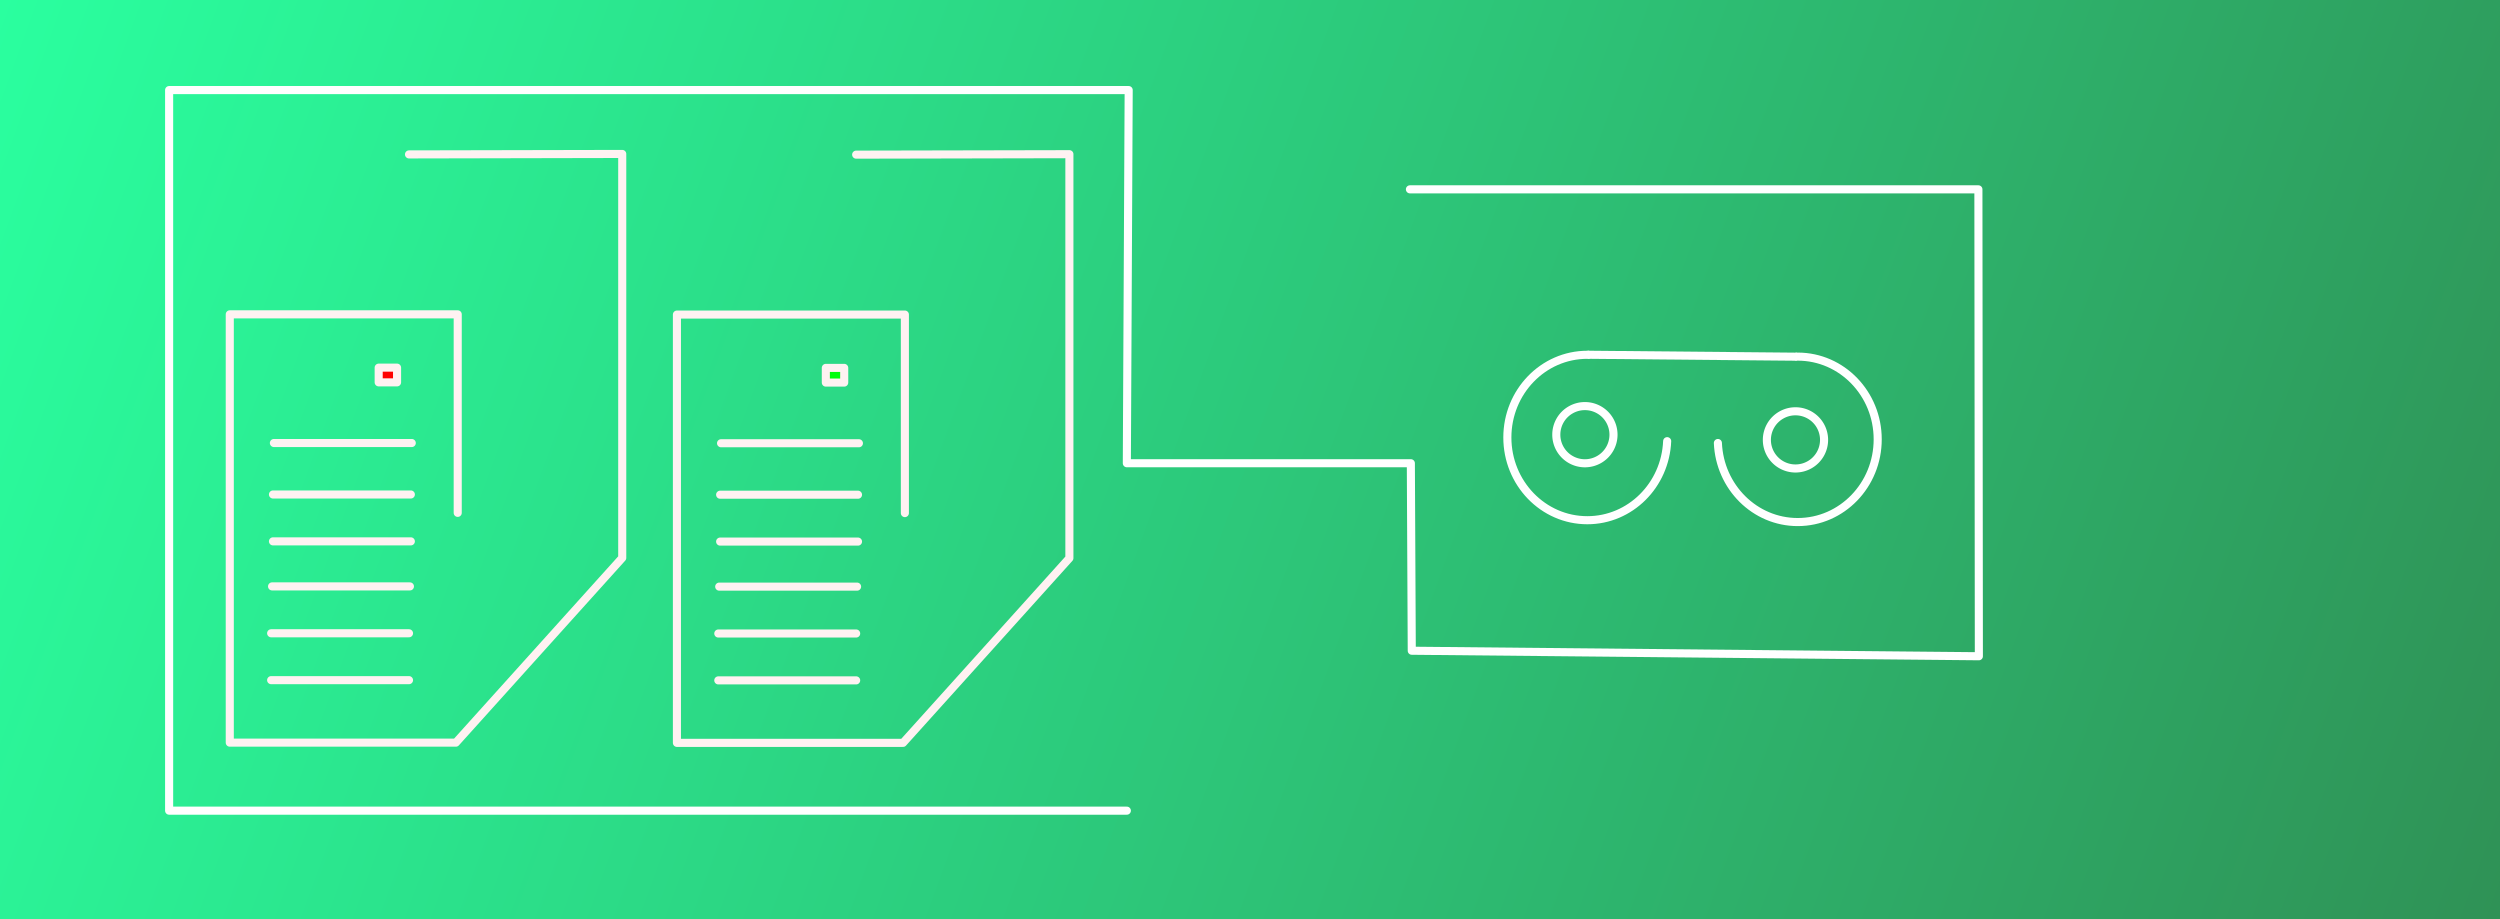 <?xml version="1.0" encoding="UTF-8" standalone="no"?>
<!-- Created with Inkscape (http://www.inkscape.org/) -->

<svg
   xmlns:dc="http://purl.org/dc/elements/1.1/"
   xmlns:cc="http://creativecommons.org/ns#"
   xmlns:rdf="http://www.w3.org/1999/02/22-rdf-syntax-ns#"
   xmlns:svg="http://www.w3.org/2000/svg"
   xmlns="http://www.w3.org/2000/svg"
   xmlns:xlink="http://www.w3.org/1999/xlink"
   version="1.1"
   width="680"
   height="250"
   id="svg2">
  <defs
     id="defs4">
    <marker
       refX="0"
       refY="0"
       orient="auto"
       id="TriangleInL"
       style="overflow:visible">
      <path
         d="m 5.77,0 -8.65,5 0,-10 8.65,5 z"
         transform="scale(-0.8,-0.8)"
         id="path4097"
         style="fill-rule:evenodd;stroke:#000000;stroke-width:1pt" />
    </marker>
    <marker
       refX="0"
       refY="0"
       orient="auto"
       id="Arrow2Lstart"
       style="overflow:visible">
      <path
         d="M 8.719,4.034 -2.207,0.016 8.719,-4.002 c -1.745,2.372 -1.735,5.617 -6e-7,8.035 z"
         transform="matrix(1.1,0,0,1.1,1.1,0)"
         id="path3982"
         style="fill-rule:evenodd;stroke-width:0.625;stroke-linejoin:round" />
    </marker>
    <marker
       refX="0"
       refY="0"
       orient="auto"
       id="Arrow1Lstart"
       style="overflow:visible">
      <path
         d="M 0,0 5,-5 -12.5,0 5,5 0,0 z"
         transform="matrix(0.8,0,0,0.8,10,0)"
         id="path3964"
         style="fill-rule:evenodd;stroke:#000000;stroke-width:1pt" />
    </marker>
    <linearGradient
       id="linearGradient3835">
      <stop
         id="stop3837"
         style="stop-color:#2aff9f;stop-opacity:1"
         offset="0" />
      <stop
         id="stop3839"
         style="stop-color:#2f9256;stop-opacity:1"
         offset="1" />
    </linearGradient>
    <linearGradient
       x1="-0.589"
       y1="0.499"
       x2="680"
       y2="248.999"
       id="linearGradient3841"
       xlink:href="#linearGradient3835"
       gradientUnits="userSpaceOnUse" />
    <filter
       color-interpolation-filters="sRGB"
       id="filter5150">
      <feFlood
         id="feFlood5152"
         result="flood"
         flood-color="rgb(0,0,0)"
         flood-opacity="0.5" />
      <feComposite
         in2="SourceGraphic"
         operator="in"
         in="flood"
         result="composite1"
         id="feComposite5154" />
      <feGaussianBlur
         id="feGaussianBlur5156"
         result="blur"
         stdDeviation="2" />
      <feOffset
         id="feOffset5158"
         result="offset"
         dy="4"
         dx="4" />
      <feComposite
         in2="offset"
         operator="over"
         in="SourceGraphic"
         result="composite2"
         id="feComposite5160" />
    </filter>
    <filter
       color-interpolation-filters="sRGB"
       id="filter5162">
      <feFlood
         id="feFlood5164"
         result="flood"
         flood-color="rgb(0,0,0)"
         flood-opacity="0.5" />
      <feComposite
         in2="SourceGraphic"
         operator="in"
         in="flood"
         result="composite1"
         id="feComposite5166" />
      <feGaussianBlur
         id="feGaussianBlur5168"
         result="blur"
         stdDeviation="2" />
      <feOffset
         id="feOffset5170"
         result="offset"
         dy="4"
         dx="4" />
      <feComposite
         in2="offset"
         operator="over"
         in="SourceGraphic"
         result="composite2"
         id="feComposite5172" />
    </filter>
    <filter
       color-interpolation-filters="sRGB"
       id="filter5174">
      <feFlood
         id="feFlood5176"
         result="flood"
         flood-color="rgb(0,0,0)"
         flood-opacity="0.5" />
      <feComposite
         in2="SourceGraphic"
         operator="in"
         in="flood"
         result="composite1"
         id="feComposite5178" />
      <feGaussianBlur
         id="feGaussianBlur5180"
         result="blur"
         stdDeviation="2" />
      <feOffset
         id="feOffset5182"
         result="offset"
         dy="4"
         dx="4" />
      <feComposite
         in2="offset"
         operator="over"
         in="SourceGraphic"
         result="composite2"
         id="feComposite5184" />
    </filter>
    <filter
       color-interpolation-filters="sRGB"
       id="filter5186">
      <feFlood
         id="feFlood5188"
         result="flood"
         flood-color="rgb(0,0,0)"
         flood-opacity="0.5" />
      <feComposite
         in2="SourceGraphic"
         operator="in"
         in="flood"
         result="composite1"
         id="feComposite5190" />
      <feGaussianBlur
         id="feGaussianBlur5192"
         result="blur"
         stdDeviation="2" />
      <feOffset
         id="feOffset5194"
         result="offset"
         dy="4"
         dx="4" />
      <feComposite
         in2="offset"
         operator="over"
         in="SourceGraphic"
         result="composite2"
         id="feComposite5196" />
    </filter>
    <filter
       color-interpolation-filters="sRGB"
       id="filter5198">
      <feFlood
         id="feFlood5200"
         result="flood"
         flood-color="rgb(0,0,0)"
         flood-opacity="0.5" />
      <feComposite
         in2="SourceGraphic"
         operator="in"
         in="flood"
         result="composite1"
         id="feComposite5202" />
      <feGaussianBlur
         id="feGaussianBlur5204"
         result="blur"
         stdDeviation="2" />
      <feOffset
         id="feOffset5206"
         result="offset"
         dy="4"
         dx="4" />
      <feComposite
         in2="offset"
         operator="over"
         in="SourceGraphic"
         result="composite2"
         id="feComposite5208" />
    </filter>
    <filter
       color-interpolation-filters="sRGB"
       id="filter5570">
      <feFlood
         id="feFlood5572"
         result="flood"
         flood-color="rgb(0,0,0)"
         flood-opacity="0.5" />
      <feComposite
         in2="SourceGraphic"
         operator="in"
         in="flood"
         result="composite1"
         id="feComposite5574" />
      <feGaussianBlur
         id="feGaussianBlur5576"
         result="blur"
         stdDeviation="2" />
      <feOffset
         id="feOffset5578"
         result="offset"
         dy="4"
         dx="4" />
      <feComposite
         in2="offset"
         operator="over"
         in="SourceGraphic"
         result="composite2"
         id="feComposite5580" />
    </filter>
  </defs>
  <g
     transform="translate(0,-802.362)"
     id="layer1">
    <rect
       width="680.089"
       height="249.997"
       x="-0.089"
       y="-6.5954532e-07"
       transform="translate(0,802.362)"
       id="rect2997"
       style="color:#000000;fill:url(#linearGradient3841);fill-opacity:1;fill-rule:nonzero;stroke:none;stroke-width:0.2;marker:none;visibility:visible;display:inline;overflow:visible;enable-background:accumulate" />
    <g
       transform="translate(-5.5,22.5)"
       id="g3825"
       style="filter:url(#filter5198)">
      <path
         d="m 126,113 0,-54 -62,0 0,116.5 61.5,0 45.25,-50.25 0,-109.875 -58,0.125"
         transform="translate(0,802.362)"
         id="path3771"
         style="fill:none;stroke:#fff2f2;stroke-width:2.2;stroke-linecap:round;stroke-linejoin:round;stroke-miterlimit:4;stroke-opacity:1;stroke-dasharray:none" />
      <path
         d="m 76,896.362 37.5,0"
         id="path3775"
         style="fill:none;stroke:#fff2f2;stroke-width:2.2;stroke-linecap:round;stroke-linejoin:round;stroke-miterlimit:4;stroke-opacity:1;stroke-dasharray:none" />
      <path
         d="m 75.75,910.362 37.5,0"
         id="path3775-1"
         style="fill:none;stroke:#fff2f2;stroke-width:2.2;stroke-linecap:round;stroke-linejoin:round;stroke-miterlimit:4;stroke-opacity:1;stroke-dasharray:none" />
      <path
         d="m 75.75,923.112 37.5,0"
         id="path3775-3"
         style="fill:none;stroke:#fff2f2;stroke-width:2.2;stroke-linecap:round;stroke-linejoin:round;stroke-miterlimit:4;stroke-opacity:1;stroke-dasharray:none" />
      <path
         d="m 75.5,935.362 37.5,0"
         id="path3775-8"
         style="fill:none;stroke:#fff2f2;stroke-width:2.2;stroke-linecap:round;stroke-linejoin:round;stroke-miterlimit:4;stroke-opacity:1;stroke-dasharray:none" />
      <path
         d="m 75.25,948.112 37.5,0"
         id="path3775-0"
         style="fill:none;stroke:#fff2f2;stroke-width:2.2;stroke-linecap:round;stroke-linejoin:round;stroke-miterlimit:4;stroke-opacity:1;stroke-dasharray:none" />
      <path
         d="m 75.25,960.862 37.5,0"
         id="path3775-5"
         style="fill:none;stroke:#fff2f2;stroke-width:2.2;stroke-linecap:round;stroke-linejoin:round;stroke-miterlimit:4;stroke-opacity:1;stroke-dasharray:none" />
      <rect
         width="5"
         height="4"
         x="104.5"
         y="73.5"
         transform="translate(0,802.362)"
         id="rect3823"
         style="color:#000000;fill:#ff0000;fill-opacity:1;stroke:#fff2f2;stroke-width:2.2;stroke-linecap:round;stroke-linejoin:round;stroke-miterlimit:4;stroke-opacity:1;stroke-dasharray:none;stroke-dashoffset:0;marker:none;visibility:visible;display:inline;overflow:visible;enable-background:accumulate" />
    </g>
    <g
       transform="translate(116.125,22.563)"
       id="g3825-1"
       style="filter:url(#filter5186)">
      <path
         d="m 126,113 0,-54 -62,0 0,116.5 61.5,0 45.25,-50.25 0,-109.875 -58,0.125"
         transform="translate(0,802.362)"
         id="path3771-3"
         style="fill:none;stroke:#fff2f2;stroke-width:2.2;stroke-linecap:round;stroke-linejoin:round;stroke-miterlimit:4;stroke-opacity:1;stroke-dasharray:none" />
      <path
         d="m 76,896.362 37.5,0"
         id="path3775-7"
         style="fill:none;stroke:#fff2f2;stroke-width:2.2;stroke-linecap:round;stroke-linejoin:round;stroke-miterlimit:4;stroke-opacity:1;stroke-dasharray:none" />
      <path
         d="m 75.75,910.362 37.5,0"
         id="path3775-1-9"
         style="fill:none;stroke:#fff2f2;stroke-width:2.2;stroke-linecap:round;stroke-linejoin:round;stroke-miterlimit:4;stroke-opacity:1;stroke-dasharray:none" />
      <path
         d="m 75.75,923.112 37.5,0"
         id="path3775-3-3"
         style="fill:none;stroke:#fff2f2;stroke-width:2.2;stroke-linecap:round;stroke-linejoin:round;stroke-miterlimit:4;stroke-opacity:1;stroke-dasharray:none" />
      <path
         d="m 75.5,935.362 37.5,0"
         id="path3775-8-1"
         style="fill:none;stroke:#fff2f2;stroke-width:2.2;stroke-linecap:round;stroke-linejoin:round;stroke-miterlimit:4;stroke-opacity:1;stroke-dasharray:none" />
      <path
         d="m 75.25,948.112 37.5,0"
         id="path3775-0-2"
         style="fill:none;stroke:#fff2f2;stroke-width:2.2;stroke-linecap:round;stroke-linejoin:round;stroke-miterlimit:4;stroke-opacity:1;stroke-dasharray:none" />
      <path
         d="m 75.25,960.862 37.5,0"
         id="path3775-5-7"
         style="fill:none;stroke:#fff2f2;stroke-width:2.2;stroke-linecap:round;stroke-linejoin:round;stroke-miterlimit:4;stroke-opacity:1;stroke-dasharray:none" />
      <rect
         width="5"
         height="4"
         x="104.5"
         y="73.5"
         transform="translate(0,802.362)"
         id="rect3823-5"
         style="color:#000000;fill:#00ff0b;fill-opacity:1;stroke:#fff2f2;stroke-width:2.2;stroke-linecap:round;stroke-linejoin:round;stroke-miterlimit:4;stroke-opacity:1;stroke-dasharray:none;stroke-dashoffset:0;marker:none;visibility:visible;display:inline;overflow:visible;enable-background:accumulate" />
    </g>
    <path
       d="m 379.5,47.5 154.625,0 0.125,127 L 380,173 l -0.25,-51 -77.25,0 0.5,-101.5 -261,0 0,196 260.5,0"
       transform="translate(0,802.362)"
       id="path3950"
       style="fill:none;stroke:#ffffff;stroke-width:2.2;stroke-linecap:round;stroke-linejoin:round;stroke-miterlimit:4;stroke-opacity:1;stroke-dasharray:none;marker-start:none;marker-mid:none;filter:url(#filter5150)" />
    <g
       id="g5563"
       style="filter:url(#filter5570)">
      <path
         d="m 428,92.5 c -0.083,-9.68e-4 -0.167,0 -0.25,0 -12.012,0 -21.75,10.074 -21.75,22.5 0,12.426 9.738,22.5 21.75,22.5 11.688,0 21.212,-9.539 21.719,-21.5"
         transform="translate(0,802.362)"
         id="path5372"
         style="color:#000000;fill:none;stroke:#ffffff;stroke-width:2.2;stroke-linecap:round;stroke-linejoin:round;stroke-miterlimit:4;stroke-opacity:1;stroke-dasharray:none;stroke-dashoffset:0;marker:none;visibility:visible;display:inline;overflow:visible;enable-background:accumulate" />
      <path
         d="m 484.734,895.362 c 0.083,-9.7e-4 0.167,0 0.25,0 12.012,0 21.75,10.074 21.75,22.5 0,12.426 -9.738,22.5 -21.75,22.5 -11.688,0 -21.212,-9.539 -21.719,-21.5"
         id="path5372-0"
         style="color:#000000;fill:none;stroke:#ffffff;stroke-width:2.2;stroke-linecap:round;stroke-linejoin:round;stroke-miterlimit:4;stroke-opacity:1;stroke-dasharray:none;stroke-dashoffset:0;marker:none;visibility:visible;display:inline;overflow:visible;enable-background:accumulate" />
      <path
         d="m 427.8,92.492 56.922,0.53"
         transform="translate(0,802.362)"
         id="path5413"
         style="fill:none;stroke:#ffffff;stroke-width:2.2;stroke-linecap:butt;stroke-linejoin:miter;stroke-miterlimit:4;stroke-opacity:1;stroke-dasharray:none" />
      <path
         d="m 437.699,119.892 a 7.778,7.778 0 1 1 -15.556,0 7.778,7.778 0 1 1 15.556,0 z"
         transform="translate(-2.828,796.705)"
         id="path5415"
         style="color:#000000;fill:none;stroke:#ffffff;stroke-width:2.2;stroke-linecap:round;stroke-linejoin:round;stroke-miterlimit:4;stroke-opacity:1;stroke-dasharray:none;stroke-dashoffset:0;marker:none;visibility:visible;display:inline;overflow:visible;enable-background:accumulate" />
      <path
         d="m 437.699,119.892 a 7.778,7.778 0 1 1 -15.556,0 7.778,7.778 0 1 1 15.556,0 z"
         transform="translate(54.447,798.12)"
         id="path5415-4"
         style="color:#000000;fill:none;stroke:#ffffff;stroke-width:2.2;stroke-linecap:round;stroke-linejoin:round;stroke-miterlimit:4;stroke-opacity:1;stroke-dasharray:none;stroke-dashoffset:0;marker:none;visibility:visible;display:inline;overflow:visible;enable-background:accumulate" />
    </g>
  </g>
</svg>
